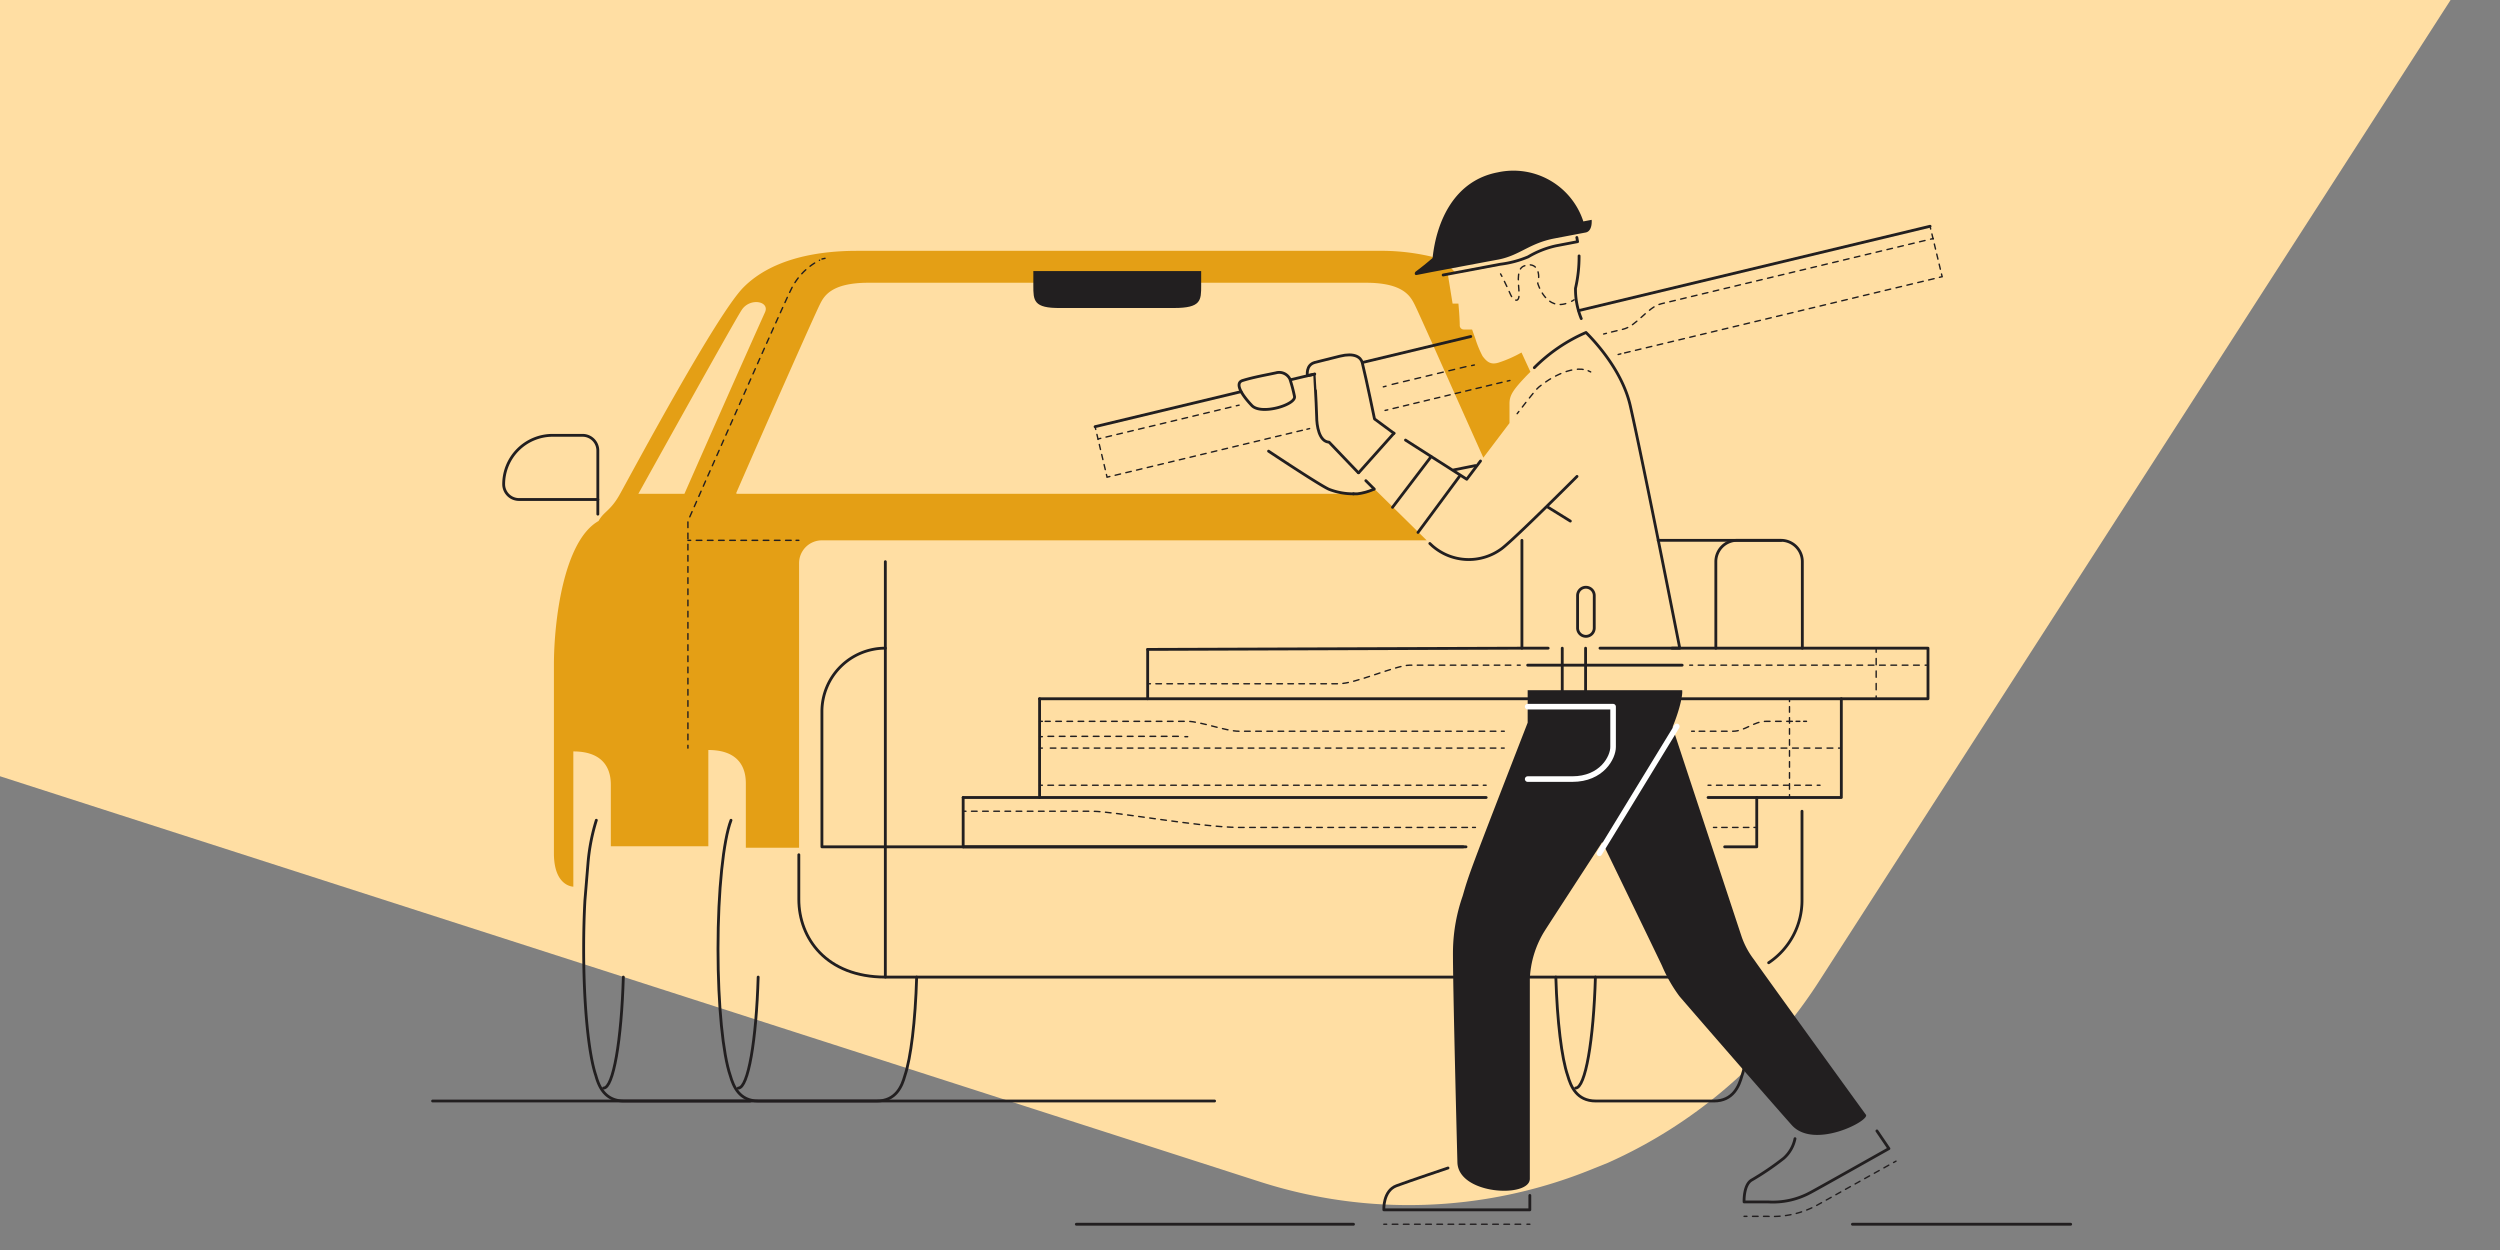 <svg id="Layer_1" data-name="Layer 1" xmlns="http://www.w3.org/2000/svg" xmlns:xlink="http://www.w3.org/1999/xlink" viewBox="0 0 300 150"><rect x="0" y="0" width="300" height="150" fill="#808080" stroke="none"/><defs><style>.cls-1,.cls-13,.cls-14,.cls-15,.cls-16,.cls-17,.cls-18,.cls-19,.cls-20,.cls-21,.cls-22,.cls-23,.cls-24,.cls-25,.cls-26,.cls-27,.cls-28,.cls-29,.cls-30,.cls-31,.cls-32,.cls-33,.cls-34,.cls-35{fill:none;}.cls-2{clip-path:url(#clip-path);}.cls-3{fill:#ffdea3;}.cls-4{clip-path:url(#clip-path-2);}.cls-5{fill:#c4e4d3;}.cls-6{clip-path:url(#clip-path-3);}.cls-7{fill:#fcc8af;}.cls-8{clip-path:url(#clip-path-4);}.cls-9{clip-path:url(#clip-path-5);}.cls-10{clip-path:url(#clip-path-6);}.cls-11{fill:#e49f15;}.cls-12{fill:#221f20;}.cls-13,.cls-14,.cls-15,.cls-16,.cls-17,.cls-18,.cls-19,.cls-20,.cls-21,.cls-22,.cls-23,.cls-24,.cls-25,.cls-26,.cls-27,.cls-28,.cls-29,.cls-30,.cls-31,.cls-32,.cls-33,.cls-35{stroke:#221f20;}.cls-13,.cls-14,.cls-15,.cls-16,.cls-17,.cls-18,.cls-19,.cls-20,.cls-21,.cls-22,.cls-23,.cls-24,.cls-25,.cls-26,.cls-27,.cls-28,.cls-29,.cls-30,.cls-31,.cls-32,.cls-33,.cls-34,.cls-35{stroke-linecap:round;}.cls-13,.cls-14,.cls-15,.cls-16,.cls-17,.cls-18,.cls-19,.cls-20,.cls-21,.cls-22,.cls-23,.cls-24,.cls-25,.cls-26,.cls-27,.cls-28,.cls-29,.cls-30,.cls-31,.cls-32,.cls-33{stroke-miterlimit:10;stroke-width:0.17px;}.cls-14{stroke-dasharray:0.67 0.67;}.cls-15{stroke-dasharray:0.67 0.67;}.cls-16{stroke-dasharray:0.7 0.7;}.cls-17{stroke-dasharray:0.66 0.66;}.cls-18{stroke-dasharray:0.69 0.69;}.cls-19{stroke-dasharray:0.66 0.66;}.cls-20{stroke-dasharray:0.68 0.68;}.cls-21{stroke-dasharray:0.67 0.67;}.cls-22{stroke-dasharray:0.45 0.45;}.cls-23{stroke-dasharray:0.68 0.68;}.cls-24{stroke-dasharray:0.67 0.67;}.cls-25{stroke-dasharray:0.67 0.67;}.cls-26{stroke-dasharray:0.65 0.65;}.cls-27{stroke-dasharray:0.66 0.66;}.cls-28{stroke-dasharray:0.62 0.62;}.cls-29{stroke-dasharray:0.66 0.66;}.cls-30{stroke-dasharray:0.67 0.67;}.cls-31{stroke-dasharray:0.69 0.69;}.cls-32{stroke-dasharray:0.64 0.64;}.cls-33{stroke-dasharray:0.75 0.75;}.cls-34{stroke:#fff;stroke-width:0.67px;}.cls-34,.cls-35{stroke-linejoin:round;}.cls-35{stroke-width:0.34px;}</style><clipPath id="clip-path"><rect class="cls-1" width="300" height="150"/></clipPath><clipPath id="clip-path-2"><rect class="cls-1" x="309.53" width="300" height="150"/></clipPath><clipPath id="clip-path-3"><rect class="cls-1" x="-309.5" width="300" height="150"/></clipPath><clipPath id="clip-path-4"><rect class="cls-1" y="420.13" width="300" height="150"/></clipPath><clipPath id="clip-path-5"><rect class="cls-1" x="309.53" y="420.13" width="300" height="150"/></clipPath><clipPath id="clip-path-6"><rect class="cls-1" x="-309.5" y="420.13" width="300" height="150"/></clipPath></defs><g class="cls-2"><path class="cls-3" d="M28.73-224.54C17.64-190.72-46.88,6.2-50.43,17.66a56.62,56.62,0,0,0,.47,35L-46.9,60A57,57,0,0,0-13.47,88.81c4.52,1.47,164.66,53,164.66,53a58.31,58.31,0,0,0,39.26-1.27l2.49-1a58.37,58.37,0,0,0,25.35-21.79L439.88-226.56a41.72,41.72,0,0,0,6.52-25.6l-.12-1.58-1.53-20c-.1-1.26-.26-2.93-.41-5.36l-.07-.18-1-12.39-.38-.93-32.57,2.48Q245.21-277,79.9-264.4A60,60,0,0,0,61-259.94a56.77,56.77,0,0,0-32.23,35.4"/></g><g class="cls-4"><path class="cls-5" d="M377.45-224.54C366.36-190.72,301.84,6.2,298.29,17.66a56.62,56.62,0,0,0,.47,35L301.82,60a57,57,0,0,0,33.43,28.82c4.52,1.47,164.66,53,164.66,53a58.31,58.31,0,0,0,39.26-1.27l2.49-1A58.37,58.37,0,0,0,567,117.7L788.6-226.56a41.72,41.72,0,0,0,6.52-25.6l-.12-1.58-1.53-20c-.1-1.26-.25-2.93-.4-5.36l-.08-.18-1-12.39-.39-.93-32.57,2.48Q593.93-277,428.62-264.4a60,60,0,0,0-18.94,4.46,56.77,56.77,0,0,0-32.23,35.4"/></g><g class="cls-6"><path class="cls-7" d="M-241.91-245.58C-253-211.76-317.53-14.84-321.08-3.38a56.69,56.69,0,0,0,.48,35l3.05,7.29a57,57,0,0,0,33.43,28.82c4.52,1.47,164.67,53,164.67,53a58.31,58.31,0,0,0,39.26-1.27l2.49-1A58.43,58.43,0,0,0-52.35,96.66L169.24-247.6a41.77,41.77,0,0,0,6.51-25.6l-.12-1.58-1.53-20c-.09-1.26-.25-2.93-.4-5.36l-.08-.18-1-12.39-.39-.93-32.57,2.48q-165.12,13.06-330.44,25.68A60.07,60.07,0,0,0-209.69-281a56.73,56.73,0,0,0-32.22,35.4"/></g><g class="cls-8"><path class="cls-3" d="M28.73,195.6C17.64,229.41-46.88,426.33-50.43,437.8a56.59,56.59,0,0,0,.47,35l3.06,7.29a57,57,0,0,0,33.43,28.82c4.52,1.47,164.66,53,164.66,53a58.31,58.31,0,0,0,39.26-1.27l2.49-1a58.37,58.37,0,0,0,25.35-21.79L439.88,193.57A41.72,41.72,0,0,0,446.4,168l-.12-1.58-1.53-20c-.1-1.26-.26-2.93-.41-5.36l-.07-.18-1-12.39-.38-.92-32.57,2.47Q245.21,143.13,79.9,155.73A59.69,59.69,0,0,0,61,160.2C45.74,166.57,34.15,179,28.73,195.6"/></g><g class="cls-9"><path class="cls-5" d="M377.45,195.6c-11.09,33.81-75.61,230.73-79.16,242.2a56.59,56.59,0,0,0,.47,35l3.06,7.29a57,57,0,0,0,33.43,28.82c4.52,1.47,164.66,53,164.66,53a58.31,58.31,0,0,0,39.26-1.27l2.49-1A58.37,58.37,0,0,0,567,537.83L788.6,193.57a41.72,41.72,0,0,0,6.52-25.6l-.12-1.58-1.53-20c-.1-1.26-.25-2.93-.4-5.36l-.08-.18-1-12.39-.39-.92-32.57,2.47q-165.14,13.08-330.45,25.68a59.69,59.69,0,0,0-18.94,4.47c-15.22,6.37-26.81,18.82-32.23,35.4"/></g><g class="cls-10"><path class="cls-7" d="M-241.91,174.56c-11.1,33.81-75.62,230.73-79.17,242.2a56.66,56.66,0,0,0,.48,35l3.05,7.29a57,57,0,0,0,33.43,28.82c4.52,1.47,164.67,53,164.67,53a58.31,58.31,0,0,0,39.26-1.27l2.49-1a58.43,58.43,0,0,0,25.35-21.79L169.24,172.53a41.77,41.77,0,0,0,6.51-25.6l-.12-1.58-1.53-20c-.09-1.26-.25-2.93-.4-5.36l-.08-.18-1-12.39-.39-.92L139.7,109q-165.12,13.08-330.44,25.68a59.82,59.82,0,0,0-18.95,4.47c-15.22,6.37-26.81,18.82-32.22,35.4"/></g><g id="solid_shapes" data-name="solid shapes"><path class="cls-11" d="M183.64,44.6l-1.06-2.3h0a14.85,14.85,0,0,1-2.77,1.22c-.92.28-1.38-.09-1.9-.78a12,12,0,0,1-.86-2.08l-.4-1.12h-1a.48.48,0,0,1-.48-.46c0-.93-.16-2.65-.16-2.65h-.7l-.57-3.52.92-.17-1.43-1.56a26.4,26.4,0,0,0-7.89-1.08l-1.39,0H104.22l-1.39,0c-5.24,0-10.39,1.14-13.61,4.38S76,56.39,74.41,59.26c-1.13,2.06-1.94,2.08-2.58,3.26-4.15,2.34-5.36,11.85-5.36,17.3V102.4c0,4,2.33,4,2.33,4V90.17c3.11,0,4.5,1.56,4.5,4v7.38H85V90c3.11,0,4.5,1.55,4.5,4v7.73h6.39V67.58a2.74,2.74,0,0,1,2.74-2.74h72.57l-6.26-6.16-2.49.58h-74l-.12-.06C92.54,49.53,97.66,38,98.36,36.58c.49-1,1.32-2.65,5.86-2.65h59.69c4.54,0,5.36,1.66,5.86,2.65.25.5,1.07,2.32,2.22,4.88l2.6,5.84L178,54.92l3.14-4.15V48.43c0-1,.42-1.64,2.07-3.37l.46-.46ZM91.8,37.47c-2.34,5.19-7.24,16.27-9.67,21.79H76.6S88,38.73,89,37.2,92.4,36.15,91.8,37.47Z"/><path class="cls-12" d="M169.91,32.57c.83-.63,1.12-.86,2-1.61.48-4.49,2.65-9.3,7.83-10.28A8.82,8.82,0,0,1,190,26.57l1-.19s.13,1.3-.67,1.51h0l-3.78.72c-3,.57-4.14,2-6.66,2.52l-1.62.3-6.49,1.22L170,33C169.73,33.05,169.7,32.73,169.91,32.57Z"/><path class="cls-12" d="M201.86,82.82c.13.91-.8,4.12-2.19,6.59-1.7,3-13.37,20.78-14.41,22.46a11.85,11.85,0,0,0-1.68,5.58v24c0,2.33-8.56,1.94-8.69-1.95,0,0-.59-22.47-.53-25.58a20.75,20.75,0,0,1,1.16-6.4c.77-2.66.74-2.62,7.8-20.8V82.82Z"/><path class="cls-12" d="M200.47,86.56s8.21,24.9,8.56,25.94a9.74,9.74,0,0,0,1.47,2.68c.67,1,12.89,17.89,13.41,18.59S217.66,138,215,135c-2.85-3.2-13.1-15-13.49-15.48a17.76,17.76,0,0,1-2.07-3.63c-.69-1.47-7.44-15.39-7.44-15.39Z"/><path class="cls-12" d="M144.14,32.53v1.74c0,1.78,0,2.69-3.26,2.69H127.25C124,37,124,36.05,124,34.27V32.53Z"/></g><g id="dotted_lines" data-name="dotted lines"><path class="cls-13" d="M180.07,32.87l.16.29"/><path class="cls-14" d="M180.53,33.77l.15.31s.34.69.6,1.3,1.12,1.22,1-.35-.22-2.79.6-3.11c1.56-.6,2,.87,1.65,2.08,0,0,1,3.48,3.73,2.3"/><path class="cls-13" d="M188.6,36.15a3.09,3.09,0,0,0,.29-.17"/><path class="cls-13" d="M148.69,48.62l-.33.07"/><path class="cls-15" d="M147.71,48.85l-15.29,3.67"/><path class="cls-13" d="M132.09,52.6l-.33.08"/><path class="cls-13" d="M176.92,43.8l-.32.07"/><path class="cls-16" d="M175.91,44l-9.24,2.22"/><path class="cls-13" d="M166.32,46.34l-.32.08"/><path class="cls-13" d="M232,28.62l-.33.08"/><path class="cls-15" d="M231,28.86l-31.64,7.59c-1.68.41-2.92,2.66-4.6,3.06l-1.66.4"/><path class="cls-13" d="M192.77,40l-.33.08"/><line class="cls-13" x1="166.06" y1="146.91" x2="166.4" y2="146.91"/><line class="cls-14" x1="167.07" y1="146.91" x2="182.91" y2="146.91"/><line class="cls-13" x1="183.24" y1="146.91" x2="183.58" y2="146.91"/><path class="cls-13" d="M227.52,139.34l-.29.16"/><path class="cls-17" d="M226.65,139.82,218,144.65a11.16,11.16,0,0,1-5.89,1.31H210"/><line class="cls-13" x1="209.63" y1="145.96" x2="209.29" y2="145.96"/><path class="cls-13" d="M182.06,49.64l.2-.26"/><path class="cls-18" d="M182.68,48.84c.43-.55,1-1.31,1.63-2.05s3.77-2.94,5.94-2.41"/><path class="cls-13" d="M190.58,44.49l.3.14"/><path class="cls-13" d="M137.72,82.05h.33"/><path class="cls-19" d="M138.71,82.05h21.92c2.07,0,6.87-2.23,8.55-2.23h12.57"/><path class="cls-13" d="M182.08,79.82h.34"/><line class="cls-13" x1="202.77" y1="79.82" x2="203.11" y2="79.82"/><polyline class="cls-20" points="203.79 79.82 225.14 79.82 230.68 79.82"/><line class="cls-13" x1="231.02" y1="79.82" x2="231.36" y2="79.82"/><path class="cls-13" d="M214.74,86.56h-.33"/><path class="cls-21" d="M213.74,86.56h-1.8c-1.52,0-2.54,1.19-4,1.19h-4.32"/><path class="cls-13" d="M203.32,87.75H203"/><line class="cls-13" x1="214.74" y1="86.56" x2="215.08" y2="86.56"/><line class="cls-22" x1="215.53" y1="86.56" x2="216.21" y2="86.56"/><line class="cls-13" x1="216.44" y1="86.56" x2="216.78" y2="86.56"/><path class="cls-13" d="M180.51,87.75h-.34"/><path class="cls-21" d="M179.5,87.75H148.68c-1.54,0-4.68-1.19-6.16-1.19h-17.1"/><path class="cls-13" d="M125.08,86.56h-.33"/><path class="cls-13" d="M124.75,88.4c.11,0,.22,0,.33,0"/><path class="cls-23" d="M125.76,88.36c3.12,0,12.26,0,13.47,0h2.61"/><path class="cls-13" d="M142.19,88.4h.33"/><path class="cls-13" d="M124.75,94.23h.33"/><path class="cls-24" d="M125.75,94.23h51.92"/><path class="cls-13" d="M178,94.23h.33"/><line class="cls-13" x1="204.97" y1="94.23" x2="205.31" y2="94.23"/><polyline class="cls-25" points="205.98 94.23 212.97 94.23 217.73 94.23"/><line class="cls-13" x1="218.07" y1="94.23" x2="218.4" y2="94.23"/><path class="cls-13" d="M115.58,97.35h.33"/><path class="cls-15" d="M116.58,97.35h14.48c2.6,0,13,1.94,17.63,1.94h27.69"/><path class="cls-13" d="M176.71,99.29h.34"/><path class="cls-13" d="M205.62,99.29H206"/><path class="cls-26" d="M206.61,99.29h3.55"/><path class="cls-13" d="M210.48,99.29h.33"/><line class="cls-13" x1="82.55" y1="89.77" x2="82.55" y2="89.44"/><path class="cls-14" d="M82.55,88.77V62.53S93.71,37.18,94.88,34.84a7.78,7.78,0,0,1,3.46-3.61"/><path class="cls-13" d="M98.64,31.08,99,31"/><line class="cls-13" x1="82.55" y1="64.84" x2="82.88" y2="64.84"/><line class="cls-21" x1="83.55" y1="64.84" x2="95.2" y2="64.84"/><line class="cls-13" x1="95.53" y1="64.84" x2="95.86" y2="64.84"/><line class="cls-13" x1="180.5" y1="89.77" x2="180.17" y2="89.77"/><line class="cls-27" x1="179.5" y1="89.77" x2="125.41" y2="89.77"/><line class="cls-13" x1="125.08" y1="89.77" x2="124.75" y2="89.77"/><line class="cls-13" x1="131.41" y1="51.2" x2="131.49" y2="51.53"/><line class="cls-28" x1="131.63" y1="52.13" x2="132.7" y2="56.63"/><polyline class="cls-13" points="132.77 56.94 132.85 57.26 133.18 57.18"/><line class="cls-29" x1="133.82" y1="57.03" x2="156.51" y2="51.58"/><line class="cls-13" x1="156.83" y1="51.51" x2="157.15" y2="51.43"/><line class="cls-13" x1="231.61" y1="27.15" x2="231.68" y2="27.48"/><line class="cls-28" x1="231.83" y1="28.08" x2="232.91" y2="32.58"/><polyline class="cls-13" points="232.98 32.88 233.06 33.2 232.73 33.28"/><line class="cls-30" x1="232.09" y1="33.44" x2="194.83" y2="42.38"/><line class="cls-13" x1="194.5" y1="42.46" x2="194.18" y2="42.54"/><line class="cls-13" x1="220.96" y1="89.77" x2="220.63" y2="89.77"/><line class="cls-31" x1="219.94" y1="89.77" x2="203.75" y2="89.77"/><line class="cls-13" x1="203.4" y1="89.77" x2="203.07" y2="89.77"/><line class="cls-13" x1="181.19" y1="45.66" x2="180.87" y2="45.73"/><line class="cls-32" x1="180.24" y1="45.88" x2="166.84" y2="49.1"/><line class="cls-13" x1="166.53" y1="49.18" x2="166.21" y2="49.25"/><line class="cls-13" x1="225.14" y1="83.85" x2="225.14" y2="83.52"/><line class="cls-33" x1="225.14" y1="82.77" x2="225.14" y2="78.64"/><line class="cls-13" x1="225.14" y1="78.27" x2="225.14" y2="77.93"/><line class="cls-13" x1="214.74" y1="95.7" x2="214.74" y2="95.36"/><line class="cls-29" x1="214.74" y1="94.7" x2="214.74" y2="84.52"/><line class="cls-13" x1="214.74" y1="84.19" x2="214.74" y2="83.85"/></g><g id="inverted_lines" data-name="inverted lines"><path class="cls-34" d="M183.32,84.8h10.25v4.84c0,1.25-1.35,3.85-4.9,3.85h-5.35"/><line class="cls-34" x1="201.22" y1="87.17" x2="191.92" y2="102.4"/></g><g id="solid_lines" data-name="solid lines"><line class="cls-35" x1="183.32" y1="79.82" x2="201.86" y2="79.82"/><path class="cls-35" d="M191.31,75.36a1,1,0,0,1-1,1h0a1,1,0,0,1-1-1V71.47a1,1,0,0,1,1-1h0a1,1,0,0,1,1,1h0Z"/><line class="cls-35" x1="163.04" y1="56.73" x2="167.28" y2="51.98"/><path class="cls-35" d="M167.28,52l-2.34-1.73s-.95-4.64-1.47-6.75c-.17-.67-.95-1.21-2.68-.78s-2.1.52-3,.75c-1.13.3-.9,1.59-.9,1.59l.86-.17S157.94,48,158,50c0,1.05.28,3,1.49,3.06L163,56.73"/><path class="cls-35" d="M155.34,47.57c.2,1-4,2.27-5.12,1.09s-2.14-2.68-1.1-3c1.33-.41,2.94-.69,4-.92a1.43,1.43,0,0,1,1.67.75A18.39,18.39,0,0,1,155.34,47.57Z"/><path class="cls-35" d="M106.24,101.62H98.63V85.39a7.61,7.61,0,0,1,7.61-7.61h0"/><path class="cls-35" d="M71.56,98.43a23.81,23.81,0,0,0-1,5.15l-.37,4.48c-.1,1.81-.15,3.77-.15,5.81,0,6.81.6,12.66,1.46,15.19h0c.35,1.28,1.07,3.06,3.38,3.06H90"/><path class="cls-35" d="M88.6,130.57c1.18,0,2.16-5.73,2.38-13.32"/><path class="cls-35" d="M72.43,130.57c1.17,0,2.15-5.73,2.37-13.32"/><polyline class="cls-35" points="206.96 101.62 210.81 101.62 210.81 95.7"/><path class="cls-35" d="M189.22,28.5l.09.5-2.56.49a11.24,11.24,0,0,0-3.37,1.33,12.53,12.53,0,0,1-3.35.89L173.18,33"/><path class="cls-35" d="M183.58,143.45v1.73H166.06s-.12-2.28,1.52-2.89,6.18-2.13,6.18-2.13"/><path class="cls-35" d="M225.23,135.71l1.44,2.12s-8.87,5-9.45,5.29a9.41,9.41,0,0,1-5.07,1.11h-2.86s-.08-2,.87-2.6a33.17,33.17,0,0,0,3.89-2.64,4.28,4.28,0,0,0,1.35-2.35"/><line class="cls-35" x1="190.27" y1="77.78" x2="190.27" y2="83.67"/><line class="cls-35" x1="187.47" y1="77.78" x2="187.47" y2="83.67"/><polyline class="cls-35" points="182.63 64.84 182.63 77.78 185.78 77.78"/><path class="cls-35" d="M164.9,58.68l-1-1"/><path class="cls-35" d="M189.24,57.17s-7.32,7.34-9,8.64a6.63,6.63,0,0,1-8.36-.31l-.3-.28"/><path class="cls-35" d="M184.12,44.12a19.9,19.9,0,0,1,6.2-4.22c1.17,1.17,4.38,4.65,5.32,8.82,1.65,7.27,5.93,29.06,5.93,29.06H192"/><polyline class="cls-35" points="168.66 52.81 176.01 57.51 177.66 55.32"/><line class="cls-35" x1="175.13" y1="57.17" x2="170.16" y2="63.89"/><line class="cls-35" x1="171.73" y1="54.8" x2="167.1" y2="60.88"/><line class="cls-35" x1="185.78" y1="60.88" x2="188.44" y2="62.53"/><path class="cls-35" d="M189.49,30.71a16.79,16.79,0,0,1-.43,3.89,9.26,9.26,0,0,0,.69,3.63"/><path class="cls-35" d="M162.42,59.26l.45,0a6.69,6.69,0,0,0,2-.56"/><path class="cls-35" d="M152.23,54.14s6.18,4.12,7.26,4.58a8,8,0,0,0,2.93.54"/><line class="cls-35" x1="174.45" y1="56.39" x2="177.05" y2="55.87"/><polyline class="cls-35" points="115.58 101.62 124.75 101.62 175.92 101.62"/><path class="cls-35" d="M106.24,67.4v34.22"/><path class="cls-35" d="M174.39,117.25H106.24c-7.09,0-10.38-4.67-10.38-9.33v-5.35"/><polyline class="cls-35" points="106.24 117.25 106.24 101.62 108.48 101.62 175.59 101.62"/><path class="cls-35" d="M200.49,117.25H183.58"/><path class="cls-35" d="M216.24,97.35v10.57a9,9,0,0,1-4,7.61"/><line class="cls-35" x1="137.72" y1="77.93" x2="182.63" y2="77.78"/><line class="cls-35" x1="137.72" y1="83.85" x2="137.72" y2="77.93"/><line class="cls-35" x1="124.75" y1="95.7" x2="124.75" y2="83.85"/><line class="cls-35" x1="115.58" y1="101.62" x2="115.58" y2="95.7"/><path class="cls-35" d="M216.28,77.78V67.4a2.56,2.56,0,0,0-2.56-2.56h-5.26a2.56,2.56,0,0,0-2.56,2.56h0V77.78"/><line class="cls-35" x1="213.72" y1="64.84" x2="198.98" y2="64.84"/><path class="cls-35" d="M66.32,52.24h3.59a1.83,1.83,0,0,1,1.83,1.83v5.87H62.28a1.84,1.84,0,0,1-1.84-1.83h0a5.87,5.87,0,0,1,5.88-5.87Z"/><line class="cls-35" x1="71.74" y1="59.94" x2="71.74" y2="61.7"/><path class="cls-35" d="M110,117.25c-.16,5.33-.7,9.71-1.41,11.81h0c-.35,1.28-1.07,3.06-3.38,3.06H91c-2.3,0-3-1.78-3.37-3.06h0c-.87-2.53-1.47-8.38-1.47-15.19,0-7.05.65-13.06,1.56-15.44"/><path class="cls-35" d="M189.07,130.57c1.18,0,2.16-5.73,2.38-13.32"/><path class="cls-35" d="M210.46,117.25c-.17,5.33-.7,9.71-1.42,11.81h0c-.35,1.28-1.07,3.06-3.37,3.06H191.49c-2.3,0-3-1.78-3.37-3.06h0c-.72-2.09-1.26-6.48-1.42-11.81"/><line class="cls-35" x1="51.91" y1="132.12" x2="145.75" y2="132.12"/><line class="cls-35" x1="129.16" y1="146.91" x2="162.42" y2="146.91"/><line class="cls-35" x1="222.29" y1="146.91" x2="248.48" y2="146.91"/><line class="cls-35" x1="183.32" y1="83.85" x2="124.74" y2="83.85"/><polyline class="cls-35" points="201.78 83.85 231.36 83.85 231.36 77.78 200.63 77.78"/><line class="cls-35" x1="189.45" y1="37.27" x2="231.61" y2="27.15"/><line class="cls-35" x1="163.49" y1="43.5" x2="176.49" y2="40.38"/><line class="cls-35" x1="154.87" y1="45.57" x2="157.77" y2="44.88"/><line class="cls-35" x1="131.41" y1="51.2" x2="148.92" y2="47"/><line class="cls-35" x1="178.34" y1="95.7" x2="115.58" y2="95.7"/><polyline class="cls-35" points="220.96 83.85 220.96 95.7 204.97 95.7"/></g></svg>